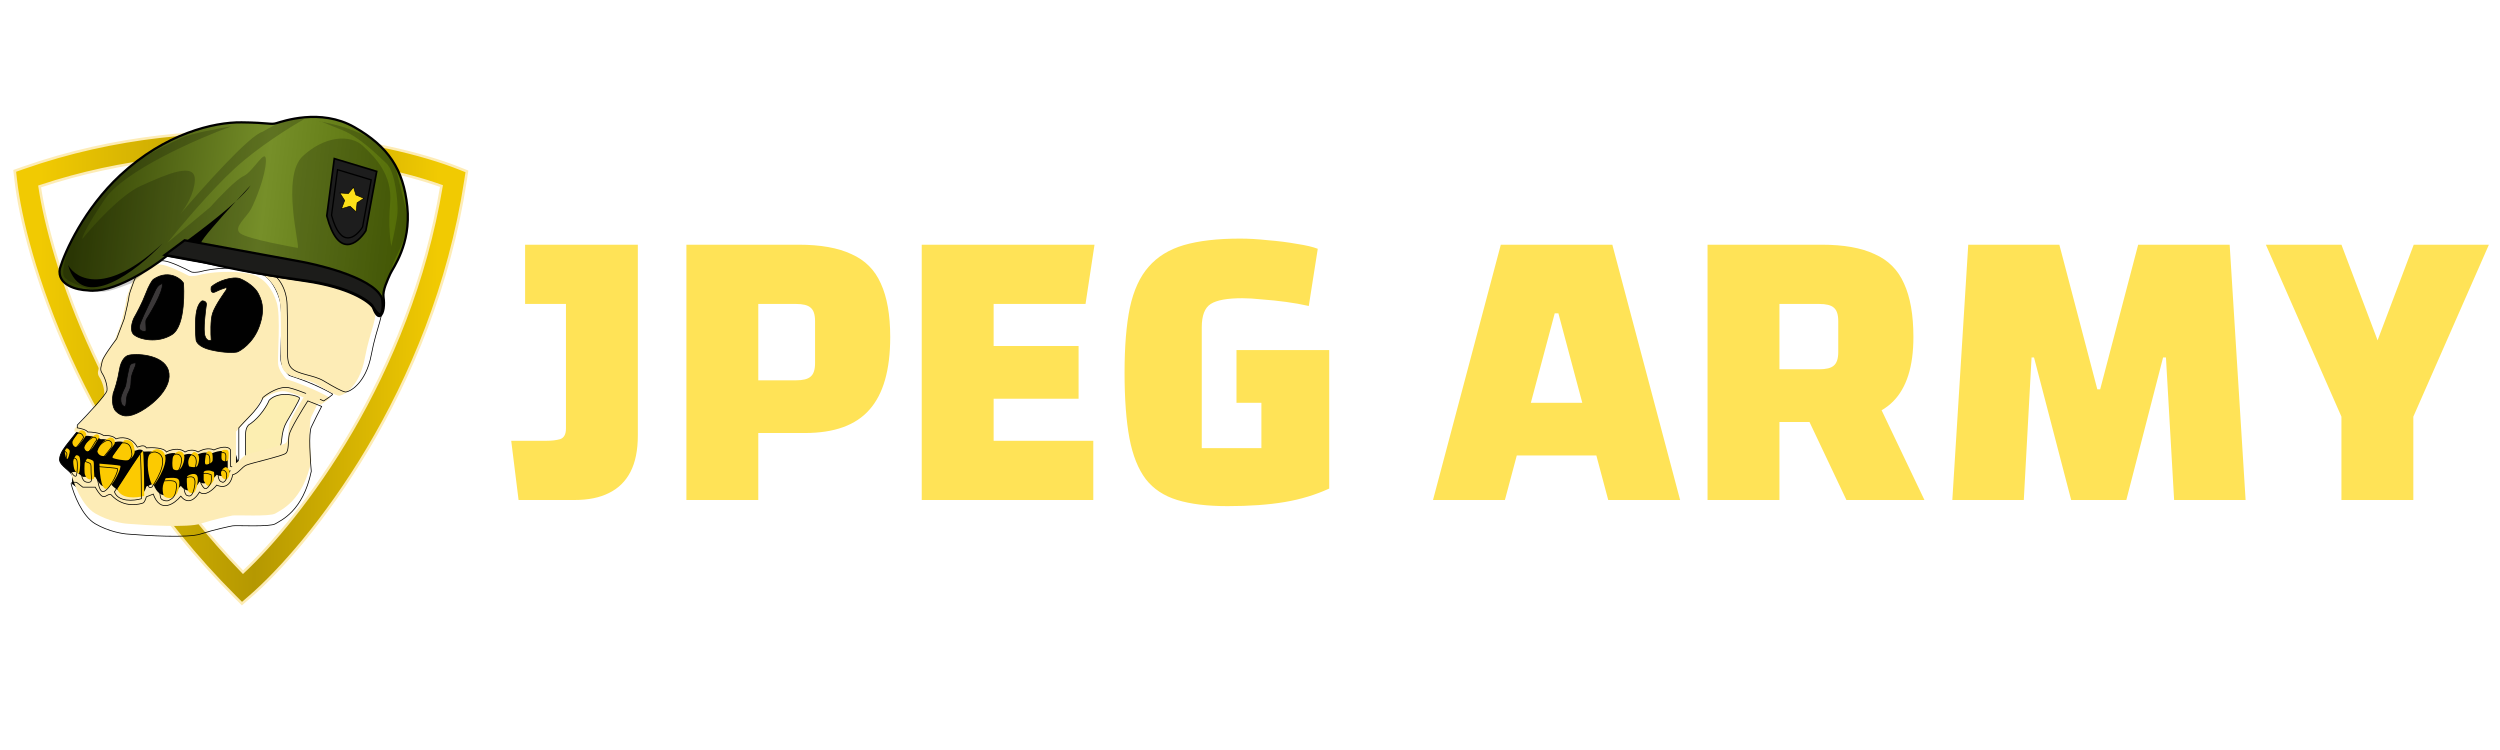 <svg width="170" height="51" viewBox="0 0 170 51" fill="none" xmlns="http://www.w3.org/2000/svg">
<path d="M34.763 29.973H37.152C37.522 29.973 37.837 29.936 38.096 29.861C38.355 29.769 38.485 29.528 38.485 29.139V20.668H35.707V16.64H43.373V29.611C43.373 30.611 43.207 31.435 42.873 32.084C42.54 32.732 42.049 33.213 41.401 33.528C40.772 33.843 39.994 34 39.068 34H35.263L34.763 29.973ZM51.563 29.445V34H46.675V16.64H54.313C55.794 16.64 56.989 16.853 57.896 17.279C58.822 17.687 59.488 18.353 59.896 19.279C60.322 20.205 60.535 21.418 60.535 22.918C60.535 25.158 60.062 26.806 59.118 27.862C58.192 28.917 56.729 29.445 54.73 29.445H51.563ZM51.563 25.862H54.118C54.6 25.862 54.933 25.779 55.118 25.612C55.322 25.445 55.424 25.14 55.424 24.695V21.834C55.424 21.39 55.322 21.084 55.118 20.918C54.933 20.751 54.6 20.668 54.118 20.668H51.563V25.862ZM67.567 27.112V29.973H74.344V34H62.678V16.64H74.427L73.816 20.668H67.567V23.529H73.344V27.112H67.567ZM83.469 34.417C82.099 34.417 80.96 34.278 80.053 34C79.146 33.722 78.433 33.25 77.914 32.584C77.396 31.898 77.026 30.973 76.803 29.806C76.581 28.621 76.47 27.13 76.47 25.334C76.47 23.556 76.591 22.084 76.831 20.918C77.09 19.733 77.516 18.807 78.109 18.14C78.701 17.455 79.498 16.964 80.498 16.668C81.516 16.372 82.794 16.224 84.331 16.224C84.905 16.224 85.534 16.261 86.219 16.335C86.923 16.39 87.58 16.474 88.191 16.585C88.802 16.677 89.275 16.788 89.608 16.918L88.997 20.807C88.515 20.696 87.997 20.603 87.441 20.529C86.886 20.455 86.349 20.399 85.83 20.362C85.312 20.307 84.858 20.279 84.469 20.279C83.451 20.279 82.738 20.409 82.331 20.668C81.923 20.927 81.72 21.455 81.72 22.251V30.473H89.997L90.386 33.222C89.46 33.648 88.451 33.954 87.358 34.139C86.266 34.324 84.969 34.417 83.469 34.417ZM85.775 33.167V27.39H84.081V23.806H90.386V33.222L85.775 33.167ZM97.444 34L102.055 16.64H109.638L114.248 34H109.36L105.971 21.307H105.721L102.333 34H97.444ZM100.527 30.973V27.39H111.165V30.973H100.527ZM121.002 28.695V34H116.113V16.64H123.89C125.372 16.64 126.566 16.853 127.473 17.279C128.399 17.687 129.066 18.353 129.473 19.279C129.899 20.205 130.112 21.418 130.112 22.918C130.112 24.918 129.649 26.38 128.723 27.306C127.797 28.232 126.325 28.695 124.307 28.695H121.002ZM121.002 25.112H123.696C124.177 25.112 124.511 25.029 124.696 24.862C124.899 24.695 125.001 24.39 125.001 23.945V21.834C125.001 21.39 124.899 21.084 124.696 20.918C124.511 20.751 124.177 20.668 123.696 20.668H121.002V25.112ZM126.779 25.445L130.862 34H125.557L122.585 27.723L126.779 25.445ZM132.758 34L133.841 16.64H140.035L142.618 26.473H142.812L145.396 16.64H151.617L152.701 34H147.84L147.284 24.306H147.09L144.59 34H140.84L138.313 24.306H138.146L137.618 34H132.758ZM160.773 25.529L164.134 16.64H169.245L164.106 28.334V34H159.218V28.334L154.079 16.64H159.218L162.579 25.529H160.773Z" fill="#FFE357"/>
<path fill-rule="evenodd" clip-rule="evenodd" d="M1.584 11.414C14.128 7.005 26.5 9.568 31.176 11.425L31.751 11.653L31.658 12.265C29.46 26.665 21.008 37.107 17 40.573L16.453 41.046L15.942 40.535C5.409 29.996 1.639 17.332 1.069 12.234L1 11.619L1.584 11.414ZM2.694 12.677C3.441 17.755 7.071 29.177 16.524 38.91C20.439 35.255 27.85 25.668 30.021 12.651C25.285 10.953 14.102 8.872 2.694 12.677Z" fill="url(#paint0_linear_94_411)" stroke="#FDECB6" stroke-width="0.178"/>
<path d="M4.654 30.092C4.786 29.916 5.478 29.067 5.808 28.664L7.401 28.774L8.83 29.158L10.588 29.708H12.566L15.148 29.598L15.917 30.587L16.247 31.686C16.192 32.125 16.071 33.026 16.027 33.114C15.983 33.202 16.375 33.81 16.576 34.103L13.28 34.927L9.159 34.817L6.522 34.103L4.929 32.894V32.4C4.929 32.07 4.05 31.686 4.05 31.246C4.05 30.807 4.489 30.312 4.654 30.092Z" fill="black" stroke="black" stroke-width="0.06" stroke-linecap="round"/>
<path d="M16.708 29.374C16.746 28.999 16.943 28.842 17.037 28.811C17.713 28.323 18.179 27.544 18.304 27.215C19.008 26.511 20.369 26.934 20.369 27.075C20.369 27.215 19.665 28.389 19.477 28.717C19.29 29.046 19.196 29.421 19.149 29.938C19.102 30.454 18.914 30.642 18.633 30.782C18.407 30.895 17.256 31.017 16.708 31.064C16.693 30.657 16.671 29.75 16.708 29.374Z" fill="#FCEEB1" stroke="black" stroke-width="0.051" stroke-linecap="round"/>
<g filter="url(#filter0_i_94_411)">
<path d="M11.123 17.735C11.574 17.772 12.562 18.251 13.001 18.485C13.113 18.545 13.423 18.51 13.564 18.485C14.596 18.204 16.004 18.157 17.084 18.345C18.163 18.532 18.727 19.424 19.008 20.316C19.29 21.208 19.055 23.977 19.102 24.493C19.14 24.906 19.493 25.354 19.665 25.526C21.308 26.042 22.575 26.746 22.622 26.793C22.66 26.831 22.231 27.122 22.012 27.262C21.496 27.028 20.304 26.521 19.665 26.37C19.027 26.22 18.21 26.746 17.882 27.028C17.741 27.45 17.319 27.966 16.99 28.295C16.727 28.558 16.38 28.936 16.239 29.093V31.205C16.164 31.768 15.832 31.784 15.676 31.721V30.595C15.488 30.257 14.847 30.454 14.549 30.595C14.136 30.407 13.658 30.61 13.47 30.735C13.132 30.51 12.735 30.642 12.578 30.735C12.165 30.398 11.561 30.595 11.311 30.735C11.161 30.435 10.341 30.422 9.95 30.454C9.809 30.172 9.387 30.407 9.34 30.407C8.927 29.656 8.198 29.718 7.885 29.844C7.697 29.618 7.243 29.593 7.04 29.609C6.777 29.421 6.211 29.374 5.96 29.374C5.885 29.224 5.46 29.124 5.256 29.093V28.905C5.913 28.232 7.237 26.821 7.275 26.558C7.321 26.23 7.134 25.666 6.946 25.385C6.758 25.103 6.899 24.916 6.946 24.587C6.984 24.324 7.619 23.445 7.932 23.038L8.448 21.677C8.557 21.223 8.776 20.278 8.776 20.128C8.776 19.941 9.387 18.345 9.527 18.157C9.668 17.969 10.56 17.688 11.123 17.735Z" fill="#FDECB6"/>
</g>
<path d="M11.123 17.735C11.574 17.772 12.562 18.251 13.001 18.485C13.113 18.545 13.423 18.51 13.564 18.485C14.596 18.204 16.004 18.157 17.084 18.345C18.163 18.532 18.727 19.424 19.008 20.316C19.29 21.208 19.055 23.977 19.102 24.493C19.14 24.906 19.493 25.354 19.665 25.526C21.308 26.042 22.575 26.746 22.622 26.793C22.66 26.831 22.231 27.122 22.012 27.262C21.496 27.028 20.304 26.521 19.665 26.37C19.027 26.22 18.21 26.746 17.882 27.028C17.741 27.45 17.319 27.966 16.99 28.295C16.727 28.558 16.38 28.936 16.239 29.093V31.205C16.164 31.768 15.832 31.784 15.676 31.721V30.595C15.488 30.257 14.847 30.454 14.549 30.595C14.136 30.407 13.658 30.61 13.47 30.735C13.132 30.51 12.735 30.642 12.578 30.735C12.165 30.398 11.561 30.595 11.311 30.735C11.161 30.435 10.341 30.422 9.95 30.454C9.809 30.172 9.387 30.407 9.34 30.407C8.927 29.656 8.198 29.718 7.885 29.844C7.697 29.618 7.243 29.593 7.04 29.609C6.777 29.421 6.211 29.374 5.96 29.374C5.885 29.224 5.46 29.124 5.256 29.093V28.905C5.913 28.232 7.237 26.821 7.275 26.558C7.321 26.23 7.134 25.666 6.946 25.385C6.758 25.103 6.899 24.916 6.946 24.587C6.984 24.324 7.619 23.445 7.932 23.038L8.448 21.677C8.557 21.223 8.776 20.278 8.776 20.128C8.776 19.941 9.387 18.345 9.527 18.157C9.668 17.969 10.56 17.688 11.123 17.735Z" stroke="black" stroke-width="0.051" stroke-linecap="round"/>
<g filter="url(#filter1_i_94_411)">
<path d="M6.477 35.617C5.575 35.091 5.006 33.583 4.834 32.894C4.834 32.782 5.084 32.785 5.209 32.8L5.632 33.129H6.477C6.57 33.301 6.796 33.664 6.946 33.739C7.134 33.833 7.228 33.692 7.368 33.645C7.481 33.608 7.54 33.63 7.556 33.645C8.448 34.631 9.574 34.255 9.715 34.209C9.828 34.171 9.918 33.911 9.95 33.786L10.419 33.598C10.907 34.95 11.874 34.255 12.296 33.739C12.822 34.415 13.36 33.833 13.564 33.458C13.939 33.796 14.502 33.285 14.737 32.988C15.488 33.326 15.77 32.66 15.817 32.284C16.239 32.19 16.427 31.768 16.755 31.627C17.084 31.486 19.196 31.017 19.43 30.829C19.665 30.642 19.571 30.031 19.665 29.562C19.74 29.187 20.541 27.872 20.932 27.262L21.871 27.638C21.715 27.935 21.355 28.633 21.167 29.046C20.979 29.459 21.089 31.22 21.167 32.05C20.604 34.772 19.102 35.382 18.727 35.617C18.351 35.851 16.051 35.711 15.817 35.757L15.816 35.757C15.582 35.804 14.643 35.992 13.611 36.321C12.785 36.584 10.012 36.43 8.729 36.321C8.354 36.305 7.378 36.142 6.477 35.617Z" fill="#FDECB6"/>
</g>
<path d="M6.477 35.617C5.575 35.091 5.006 33.583 4.834 32.894C4.834 32.782 5.084 32.785 5.209 32.8L5.632 33.129H6.477C6.57 33.301 6.796 33.664 6.946 33.739C7.134 33.833 7.228 33.692 7.368 33.645C7.481 33.608 7.54 33.63 7.556 33.645C8.448 34.631 9.574 34.255 9.715 34.209C9.828 34.171 9.918 33.911 9.95 33.786L10.419 33.598C10.907 34.95 11.874 34.255 12.296 33.739C12.822 34.415 13.36 33.833 13.564 33.458C13.939 33.796 14.502 33.285 14.737 32.988C15.488 33.326 15.77 32.66 15.817 32.284C16.239 32.19 16.427 31.768 16.755 31.627C17.084 31.486 19.196 31.017 19.43 30.829C19.665 30.642 19.571 30.031 19.665 29.562C19.74 29.187 20.541 27.872 20.932 27.262L21.871 27.638C21.715 27.935 21.355 28.633 21.167 29.046C20.979 29.459 21.089 31.22 21.167 32.05C20.604 34.772 19.102 35.382 18.727 35.617C18.351 35.851 16.051 35.711 15.817 35.757L15.816 35.757C15.582 35.804 14.643 35.992 13.611 36.321C12.785 36.584 10.012 36.43 8.729 36.321C8.354 36.305 7.378 36.142 6.477 35.617Z" stroke="black" stroke-width="0.051" stroke-linecap="round"/>
<path d="M8.119 25.15C8.232 24.437 8.573 24.196 8.729 24.165C9.152 24.024 11.123 24.071 11.452 25.197C11.78 26.324 10.419 27.497 9.574 27.966C8.729 28.436 8.26 28.342 7.885 27.966C7.584 27.666 7.634 27.028 7.697 26.746C7.791 26.511 8.007 25.864 8.119 25.15Z" fill="#010101" stroke="black" stroke-width="0.051" stroke-linecap="round"/>
<path d="M13.329 21.395C13.404 20.757 13.642 20.504 13.752 20.457C13.861 20.457 14.071 20.513 14.033 20.738C13.986 21.02 13.798 22.428 13.939 22.85C14.052 23.188 14.268 23.179 14.362 23.132C14.33 22.71 14.305 21.752 14.456 21.302C14.643 20.738 15.3 19.847 15.394 19.706C15.469 19.593 15.394 19.565 15.347 19.565C15.238 19.596 14.944 19.696 14.643 19.847C14.343 19.997 14.33 19.69 14.362 19.518C14.784 19.096 15.864 18.767 16.333 18.955C16.802 19.143 17.365 19.565 17.553 19.941C17.741 20.316 18.069 20.926 17.647 22.146C17.225 23.367 16.286 23.883 16.145 23.93C16.004 23.977 15.3 24.024 14.315 23.789C13.526 23.601 13.329 23.241 13.329 23.085C13.298 22.788 13.254 22.034 13.329 21.395Z" fill="#010101" stroke="black" stroke-width="0.051" stroke-linecap="round"/>
<path d="M8.823 24.869C8.898 24.681 9.136 24.665 9.246 24.681C9.246 24.962 8.917 25.385 8.917 25.854C8.917 26.324 8.823 26.511 8.682 26.793C8.542 27.075 8.636 27.732 8.448 27.638C8.26 27.544 8.213 27.403 8.213 27.122C8.213 26.84 8.542 26.277 8.542 26.23C8.542 26.183 8.729 25.103 8.823 24.869Z" fill="#3B3839" stroke="black" stroke-width="0.051" stroke-linecap="round"/>
<path d="M9.903 19.987C10.128 19.387 10.341 19.08 10.419 19.002C11.592 18.204 12.484 19.143 12.484 19.283C12.484 19.424 12.672 22.146 11.686 22.757C10.701 23.367 9.48 23.085 9.105 22.757C8.805 22.494 8.98 21.896 9.105 21.63C9.277 21.333 9.678 20.588 9.903 19.987Z" fill="#010101" stroke="black" stroke-width="0.051" stroke-linecap="round"/>
<path d="M10.56 19.753C10.71 19.415 10.935 19.299 11.029 19.283C11.17 19.8 10.044 21.583 9.95 21.724C9.856 21.865 9.997 22.475 9.903 22.522C9.809 22.569 9.527 22.522 9.48 22.334C9.433 22.146 9.621 21.818 9.668 21.677C9.715 21.536 10.372 20.175 10.56 19.753Z" fill="#3B3839" stroke="black" stroke-width="0.051" stroke-linecap="round"/>
<g filter="url(#filter2_i_94_411)">
<path d="M19.524 20.738C19.449 18.373 17.24 17.719 16.145 17.688C16.239 17.515 16.812 17.096 18.351 16.796C20.275 16.42 21.308 16.608 22.294 17.078C23.279 17.547 23.702 17.969 23.983 18.485C24.265 19.002 25.907 20.269 25.907 20.41C26.189 21.395 25.626 22.099 25.25 24.118C24.875 26.136 23.702 26.699 23.467 26.652C23.232 26.605 22.716 26.324 22.012 25.901C21.308 25.479 20.228 25.479 19.806 25.009C19.384 24.54 19.618 23.695 19.524 20.738Z" fill="#FDECB6"/>
</g>
<path d="M19.524 20.738C19.449 18.373 17.24 17.719 16.145 17.688C16.239 17.515 16.812 17.096 18.351 16.796C20.275 16.42 21.308 16.608 22.294 17.078C23.279 17.547 23.702 17.969 23.983 18.485C24.265 19.002 25.907 20.269 25.907 20.41C26.189 21.395 25.626 22.099 25.25 24.118C24.875 26.136 23.702 26.699 23.467 26.652C23.232 26.605 22.716 26.324 22.012 25.901C21.308 25.479 20.228 25.479 19.806 25.009C19.384 24.54 19.618 23.695 19.524 20.738Z" stroke="black" stroke-width="0.051" stroke-linecap="round"/>
<g filter="url(#filter3_i_94_411)">
<path d="M9.518 30.864C9.443 30.864 8.329 32.585 7.781 33.446C8.044 34.159 9.111 34.056 9.612 33.915C9.612 32.898 9.593 30.864 9.518 30.864Z" fill="#FCCA01"/>
</g>
<path d="M9.518 30.864C9.443 30.864 8.329 32.585 7.781 33.446C8.044 34.159 9.111 34.056 9.612 33.915C9.612 32.898 9.593 30.864 9.518 30.864Z" stroke="black" stroke-width="0.051" stroke-linecap="round"/>
<g filter="url(#filter4_i_94_411)">
<path d="M9.856 31.533C9.893 30.858 10.341 30.72 10.56 30.735C11.574 30.961 10.826 32.425 10.325 33.129C10.278 33.145 10.175 33.167 10.137 33.129C10.091 33.082 9.809 32.378 9.856 31.533Z" fill="#FCCA01"/>
</g>
<path d="M9.856 31.533C9.893 30.858 10.341 30.72 10.56 30.735C11.574 30.961 10.826 32.425 10.325 33.129C10.278 33.145 10.175 33.167 10.137 33.129C10.091 33.082 9.809 32.378 9.856 31.533Z" stroke="black" stroke-width="0.051" stroke-linecap="round"/>
<g filter="url(#filter5_i_94_411)">
<path d="M11.546 31.392C11.583 31.055 11.843 30.907 11.968 30.876C12.531 30.876 12.343 31.627 12.156 31.956C11.968 32.284 11.639 32.144 11.592 32.096C11.546 32.05 11.499 31.815 11.546 31.392Z" fill="#FCCA01"/>
</g>
<path d="M11.546 31.392C11.583 31.055 11.843 30.907 11.968 30.876C12.531 30.876 12.343 31.627 12.156 31.956C11.968 32.284 11.639 32.144 11.592 32.096C11.546 32.05 11.499 31.815 11.546 31.392Z" stroke="black" stroke-width="0.051" stroke-linecap="round"/>
<g filter="url(#filter6_i_94_411)">
<path d="M12.672 31.346C12.785 31.083 12.938 30.954 13.001 30.923C13.517 31.017 13.329 31.674 13.235 31.862C13.16 32.012 12.828 31.956 12.672 31.909C12.625 31.831 12.559 31.608 12.672 31.346Z" fill="#FCCA01"/>
</g>
<path d="M12.672 31.346C12.785 31.083 12.938 30.954 13.001 30.923C13.517 31.017 13.329 31.674 13.235 31.862C13.16 32.012 12.828 31.956 12.672 31.909C12.625 31.831 12.559 31.608 12.672 31.346Z" stroke="black" stroke-width="0.051" stroke-linecap="round"/>
<g filter="url(#filter7_i_94_411)">
<path d="M13.798 31.158C13.836 30.895 13.97 30.861 14.033 30.876C14.315 30.876 14.268 31.299 14.268 31.486C14.268 31.674 13.892 31.815 13.798 31.768C13.704 31.721 13.751 31.486 13.798 31.158Z" fill="#FCCA01"/>
</g>
<path d="M13.798 31.158C13.836 30.895 13.97 30.861 14.033 30.876C14.315 30.876 14.268 31.299 14.268 31.486C14.268 31.674 13.892 31.815 13.798 31.768C13.704 31.721 13.751 31.486 13.798 31.158Z" stroke="black" stroke-width="0.051" stroke-linecap="round"/>
<g filter="url(#filter8_i_94_411)">
<path d="M14.878 30.97C14.878 30.782 15.034 30.767 15.113 30.782C15.441 30.735 15.347 31.064 15.347 31.346C15.347 31.627 15.019 31.58 14.925 31.486C14.831 31.393 14.878 31.205 14.878 30.97Z" fill="#FCCA01"/>
</g>
<path d="M14.878 30.97C14.878 30.782 15.034 30.767 15.113 30.782C15.441 30.735 15.347 31.064 15.347 31.346C15.347 31.627 15.019 31.58 14.925 31.486C14.831 31.393 14.878 31.205 14.878 30.97Z" stroke="black" stroke-width="0.051" stroke-linecap="round"/>
<g filter="url(#filter9_i_94_411)">
<path d="M14.878 32.19C14.953 32.04 15.097 31.971 15.159 31.956C15.441 32.05 15.441 32.284 15.394 32.519C15.357 32.707 15.222 32.785 15.159 32.801C15.097 32.785 14.962 32.735 14.925 32.66C14.878 32.566 14.784 32.378 14.878 32.19Z" fill="#FCCA01"/>
</g>
<path d="M14.878 32.19C14.953 32.04 15.097 31.971 15.159 31.956C15.441 32.05 15.441 32.284 15.394 32.519C15.357 32.707 15.222 32.785 15.159 32.801C15.097 32.785 14.962 32.735 14.925 32.66C14.878 32.566 14.784 32.378 14.878 32.19Z" stroke="black" stroke-width="0.051" stroke-linecap="round"/>
<g filter="url(#filter10_i_94_411)">
<path d="M13.658 32.331C13.658 32.181 13.939 32.175 14.08 32.19C14.117 32.194 14.283 32.254 14.361 32.284C14.377 32.441 14.39 32.782 14.315 32.894C14.221 33.035 14.08 33.27 13.939 33.223C13.826 33.185 13.704 32.957 13.658 32.847V32.331Z" fill="#FCCA01"/>
</g>
<path d="M13.658 32.331C13.658 32.181 13.939 32.175 14.08 32.19C14.117 32.194 14.283 32.254 14.361 32.284C14.377 32.441 14.39 32.782 14.315 32.894C14.221 33.035 14.08 33.27 13.939 33.223C13.826 33.185 13.704 32.957 13.658 32.847V32.331Z" stroke="black" stroke-width="0.051" stroke-linecap="round"/>
<g filter="url(#filter11_i_94_411)">
<path d="M12.531 32.613C12.569 32.5 12.797 32.441 12.907 32.425C13.282 32.378 13.329 32.707 13.188 33.27C13.047 33.833 12.86 33.739 12.719 33.692C12.606 33.655 12.547 33.426 12.531 33.317C12.515 33.129 12.494 32.725 12.531 32.613Z" fill="#FCCA01"/>
</g>
<path d="M12.531 32.613C12.569 32.5 12.797 32.441 12.907 32.425C13.282 32.378 13.329 32.707 13.188 33.27C13.047 33.833 12.86 33.739 12.719 33.692C12.606 33.655 12.547 33.426 12.531 33.317C12.515 33.129 12.494 32.725 12.531 32.613Z" stroke="black" stroke-width="0.051" stroke-linecap="round"/>
<g filter="url(#filter12_i_94_411)">
<path d="M10.888 33.223C10.926 33.035 11.029 32.801 11.076 32.707C11.248 32.691 11.63 32.669 11.78 32.707C11.968 32.754 12.062 32.847 11.968 33.364C11.874 33.88 11.639 33.927 11.498 34.021C11.358 34.115 10.982 34.021 10.935 33.88C10.888 33.739 10.841 33.458 10.888 33.223Z" fill="#FCCA01"/>
</g>
<path d="M10.888 33.223C10.926 33.035 11.029 32.801 11.076 32.707C11.248 32.691 11.63 32.669 11.78 32.707C11.968 32.754 12.062 32.847 11.968 33.364C11.874 33.88 11.639 33.927 11.498 34.021C11.358 34.115 10.982 34.021 10.935 33.88C10.888 33.739 10.841 33.458 10.888 33.223Z" stroke="black" stroke-width="0.051" stroke-linecap="round"/>
<g filter="url(#filter13_i_94_411)">
<path d="M7.978 31.862C7.866 31.824 6.993 31.752 6.57 31.721C6.57 31.862 6.617 33.645 7.087 33.411C7.556 33.176 8.119 31.909 7.978 31.862Z" fill="#FCCA01"/>
</g>
<path d="M7.978 31.862C7.866 31.824 6.993 31.752 6.57 31.721C6.57 31.862 6.617 33.645 7.087 33.411C7.556 33.176 8.119 31.909 7.978 31.862Z" stroke="black" stroke-width="0.051" stroke-linecap="round"/>
<g filter="url(#filter14_i_94_411)">
<path d="M5.585 31.627C5.622 31.552 5.694 31.439 5.726 31.392C5.772 31.346 6.101 31.486 6.148 31.533C6.195 31.58 6.195 31.768 6.195 32.144C6.195 32.519 6.336 32.8 6.007 32.8C5.679 32.8 5.632 32.566 5.585 32.472C5.538 32.378 5.538 31.721 5.585 31.627Z" fill="#FCCA01"/>
</g>
<path d="M5.585 31.627C5.622 31.552 5.694 31.439 5.726 31.392C5.772 31.346 6.101 31.486 6.148 31.533C6.195 31.58 6.195 31.768 6.195 32.144C6.195 32.519 6.336 32.8 6.007 32.8C5.679 32.8 5.632 32.566 5.585 32.472C5.538 32.378 5.538 31.721 5.585 31.627Z" stroke="black" stroke-width="0.051" stroke-linecap="round"/>
<g filter="url(#filter15_i_94_411)">
<path d="M4.787 31.58C4.787 31.43 4.912 31.236 4.975 31.158C5.022 31.142 5.134 31.139 5.209 31.252C5.303 31.392 5.256 32.331 5.162 32.378C5.068 32.425 4.928 32.237 4.881 32.144C4.834 32.05 4.787 31.768 4.787 31.58Z" fill="#FCCA01"/>
</g>
<path d="M4.787 31.58C4.787 31.43 4.912 31.236 4.975 31.158C5.022 31.142 5.134 31.139 5.209 31.252C5.303 31.392 5.256 32.331 5.162 32.378C5.068 32.425 4.928 32.237 4.881 32.144C4.834 32.05 4.787 31.768 4.787 31.58Z" stroke="black" stroke-width="0.051" stroke-linecap="round"/>
<g filter="url(#filter16_i_94_411)">
<path d="M4.224 31.017C4.186 30.867 4.271 30.735 4.318 30.689C4.411 30.642 4.552 30.782 4.552 30.876C4.552 30.97 4.458 31.439 4.365 31.392C4.271 31.346 4.271 31.205 4.224 31.017Z" fill="#FCCA01"/>
</g>
<path d="M4.224 31.017C4.186 30.867 4.271 30.735 4.318 30.689C4.411 30.642 4.552 30.782 4.552 30.876C4.552 30.97 4.458 31.439 4.365 31.392C4.271 31.346 4.271 31.205 4.224 31.017Z" stroke="black" stroke-width="0.051" stroke-linecap="round"/>
<g filter="url(#filter17_i_94_411)">
<path d="M4.74 30.219C4.778 30.069 5.1 29.656 5.256 29.468C5.585 29.374 5.679 29.703 5.679 29.75C5.679 29.797 5.256 30.407 5.069 30.548C4.881 30.689 4.693 30.407 4.74 30.219Z" fill="#FCCA01"/>
</g>
<path d="M4.74 30.219C4.778 30.069 5.1 29.656 5.256 29.468C5.585 29.374 5.679 29.703 5.679 29.75C5.679 29.797 5.256 30.407 5.069 30.548C4.881 30.689 4.693 30.407 4.74 30.219Z" stroke="black" stroke-width="0.051" stroke-linecap="round"/>
<g filter="url(#filter18_i_94_411)">
<path d="M5.538 30.642C5.613 30.266 6.07 29.891 6.289 29.75C6.514 29.675 6.57 29.844 6.57 29.938C6.43 30.031 6.195 30.642 5.913 30.829C5.688 30.98 5.569 30.767 5.538 30.642Z" fill="#FCCA01"/>
</g>
<path d="M5.538 30.642C5.613 30.266 6.07 29.891 6.289 29.75C6.514 29.675 6.57 29.844 6.57 29.938C6.43 30.031 6.195 30.642 5.913 30.829C5.688 30.98 5.569 30.767 5.538 30.642Z" stroke="black" stroke-width="0.051" stroke-linecap="round"/>
<g filter="url(#filter19_i_94_411)">
<path d="M6.43 30.876C6.617 30.276 7.102 30 7.321 29.938C7.697 29.985 7.603 30.313 7.603 30.36C7.603 30.398 7.165 30.939 6.946 31.205C6.57 31.242 6.445 31.001 6.43 30.876Z" fill="#FCCA01"/>
</g>
<path d="M6.43 30.876C6.617 30.276 7.102 30 7.321 29.938C7.697 29.985 7.603 30.313 7.603 30.36C7.603 30.398 7.165 30.939 6.946 31.205C6.57 31.242 6.445 31.001 6.43 30.876Z" stroke="black" stroke-width="0.051" stroke-linecap="round"/>
<g filter="url(#filter20_i_94_411)">
<path d="M7.509 31.158C7.547 31.083 8.025 30.438 8.26 30.125C8.917 30.031 8.917 30.595 8.964 30.829C9.011 31.064 8.729 31.439 8.495 31.486C8.26 31.533 7.603 31.393 7.509 31.346C7.415 31.299 7.462 31.252 7.509 31.158Z" fill="#FCCA01"/>
</g>
<path d="M7.509 31.158C7.547 31.083 8.025 30.438 8.26 30.125C8.917 30.031 8.917 30.595 8.964 30.829C9.011 31.064 8.729 31.439 8.495 31.486C8.26 31.533 7.603 31.393 7.509 31.346C7.415 31.299 7.462 31.252 7.509 31.158Z" stroke="black" stroke-width="0.051" stroke-linecap="round"/>
<g filter="url(#filter21_d_94_411)">
<path d="M8.178 11.554C5.73 13.828 4.418 16.736 4.069 17.906C3.862 19.035 5.242 19.364 5.958 19.387C7.643 19.631 10.263 17.916 11.362 17.028L15.701 17.824C16.173 17.955 17.852 18.326 20.799 18.758C23.745 19.191 25.069 20.127 25.362 20.541C25.444 20.781 25.657 21.233 25.851 21.117C26.093 20.972 26.156 20.335 26.081 19.862C26.006 19.389 26.349 18.695 26.535 18.27C26.721 17.845 27.957 16.262 27.697 13.701C27.437 11.141 26.396 9.599 24.097 8.286C21.798 6.973 19.196 7.901 18.797 8.016C18.397 8.132 18.317 7.982 16.43 7.961C14.542 7.939 11.239 8.711 8.178 11.554Z" fill="url(#paint1_linear_94_411)" stroke="black" stroke-width="0.154" stroke-linecap="round"/>
<path opacity="0.2" d="M15.761 8.22C13.425 9.07 8.427 11.257 7.12 13.201C5.813 15.144 5.562 15.806 5.599 15.894C6.359 14.943 8.22 12.889 9.586 12.275L9.596 12.27C11.302 11.504 13.297 10.607 13.25 11.893C13.217 12.789 12.643 13.718 12.249 14.215C13.852 12.325 16.973 8.839 17.852 8.603L18.244 8.378C18.738 8.09 19.918 7.561 20.684 7.745C19.782 8.246 17.574 9.617 15.963 11.094C14.352 12.571 12.243 15.077 11.389 16.145L14.29 13.732C14.835 13.12 16.053 11.84 16.571 11.61C17.218 11.324 18.107 9.569 18.082 10.591C18.056 11.613 17.374 13.271 17.081 13.838C16.788 14.406 15.819 15.12 16.341 15.513C16.864 15.906 20.031 16.46 20.241 16.498C20.45 16.537 19.078 11.638 20.604 10.243C22.13 8.847 23.844 8.783 24.674 9.557C25.505 10.331 26.692 11.521 26.53 13.437C26.4 14.969 26.531 16.031 26.613 16.37C26.738 15.835 26.997 14.63 27.03 14.096C27.072 13.428 26.892 11.315 26.268 10.741C25.643 10.167 24.483 8.982 23.276 8.49C22.533 8.187 22.076 7.999 21.857 7.915C21.773 7.898 21.722 7.886 21.713 7.879C21.677 7.852 21.721 7.863 21.857 7.915C22.643 8.078 26.362 8.764 26.942 11.189C27.584 13.873 27.814 14.24 27.628 15.259C27.441 16.279 26.8 17.269 26.697 17.682C26.614 18.013 26.207 19.123 26.014 19.637C25.373 19.205 23.787 18.256 22.573 17.925C21.054 17.512 18.469 17.173 17.946 17.077C17.528 17 15.509 16.81 14.552 16.725L12.827 16.409L12.278 16.308L10.474 17.598C9.979 18.039 8.967 18.921 8.88 18.927C8.77 18.934 7.415 19.55 6.861 19.475C6.307 19.401 4.668 18.911 4.369 18.478C4.07 18.045 4.777 16.256 4.8 16.125C4.824 15.995 6.637 13.328 6.728 13.129C6.819 12.929 8.844 10.869 9.542 10.457C10.239 10.044 11.609 9.35 12.375 9.004C12.987 8.727 14.887 8.366 15.761 8.22Z" fill="black"/>
<path d="M4.627 17.661C5.183 18.654 7.248 19.752 11.056 16.192C9.299 18.067 5.552 20.986 4.627 17.661Z" fill="black"/>
<path d="M11.16 17.102C12.39 16.253 14.655 14.601 16.036 13.332C16.41 12.924 16.766 12.541 17.05 12.239C16.856 12.532 16.495 12.911 16.036 13.332C14.938 14.53 13.691 15.941 13.688 16.134C13.687 16.158 13.687 16.179 13.687 16.197L13.704 16.191C13.698 16.272 13.686 16.372 13.687 16.197L11.16 17.102Z" fill="black"/>
<path d="M20.527 17.442L12.92 16.047L12.554 15.98L11.21 16.977L13.771 17.446C14.769 17.701 17.5 18.303 20.437 18.669C24.108 19.126 25.243 20.306 25.307 20.399C25.371 20.492 25.791 21.299 25.946 20.895C26.07 20.572 26.011 20.096 25.966 19.899C25.322 18.403 21.076 17.543 20.527 17.442Z" fill="#1C1C1A" stroke="black" stroke-width="0.154" stroke-linecap="round"/>
</g>
<path d="M25.616 11.655L22.733 10.784L22.221 14.68C23.002 17.627 24.316 16.582 24.876 15.69L25.616 11.655Z" fill="#1D1D1D" stroke="black" stroke-width="0.115" stroke-linecap="round"/>
<path d="M25.242 12.232L22.953 11.54L22.545 14.634C23.166 16.974 24.21 16.144 24.654 15.436L25.242 12.232Z" fill="#1D1D1D" stroke="black" stroke-width="0.091" stroke-linecap="round"/>
<path d="M23.686 13.161L23.11 13.12L23.437 13.634L23.221 14.193L23.803 14.024L24.218 14.408L24.283 13.789L24.744 13.485L24.203 13.256L24.041 12.724L23.686 13.161Z" fill="#FDE018" stroke="black" stroke-width="0.042" stroke-linecap="round"/>
<defs>
<filter id="filter0_i_94_411" x="5.231" y="17.704" width="17.42" height="14.068" filterUnits="userSpaceOnUse" color-interpolation-filters="sRGB">
<feFlood flood-opacity="0" result="BackgroundImageFix"/>
<feBlend mode="normal" in="SourceGraphic" in2="BackgroundImageFix" result="shape"/>
<feColorMatrix in="SourceAlpha" type="matrix" values="0 0 0 0 0 0 0 0 0 0 0 0 0 0 0 0 0 0 127 0" result="hardAlpha"/>
<feOffset dx="-0.192" dy="0.255"/>
<feComposite in2="hardAlpha" operator="arithmetic" k2="-1" k3="1"/>
<feColorMatrix type="matrix" values="0 0 0 0 0 0 0 0 0 0 0 0 0 0 0 0 0 0 0.08 0"/>
<feBlend mode="normal" in2="shape" result="effect1_innerShadow_94_411"/>
</filter>
<filter id="filter1_i_94_411" x="4.807" y="27.23" width="17.1" height="9.261" filterUnits="userSpaceOnUse" color-interpolation-filters="sRGB">
<feFlood flood-opacity="0" result="BackgroundImageFix"/>
<feBlend mode="normal" in="SourceGraphic" in2="BackgroundImageFix" result="shape"/>
<feColorMatrix in="SourceAlpha" type="matrix" values="0 0 0 0 0 0 0 0 0 0 0 0 0 0 0 0 0 0 127 0" result="hardAlpha"/>
<feOffset dy="-0.702"/>
<feComposite in2="hardAlpha" operator="arithmetic" k2="-1" k3="1"/>
<feColorMatrix type="matrix" values="0 0 0 0 0 0 0 0 0 0 0 0 0 0 0 0 0 0 0.25 0"/>
<feBlend mode="normal" in2="shape" result="effect1_innerShadow_94_411"/>
</filter>
<filter id="filter2_i_94_411" x="16.102" y="16.57" width="9.907" height="10.11" filterUnits="userSpaceOnUse" color-interpolation-filters="sRGB">
<feFlood flood-opacity="0" result="BackgroundImageFix"/>
<feBlend mode="normal" in="SourceGraphic" in2="BackgroundImageFix" result="shape"/>
<feColorMatrix in="SourceAlpha" type="matrix" values="0 0 0 0 0 0 0 0 0 0 0 0 0 0 0 0 0 0 127 0" result="hardAlpha"/>
<feOffset dx="-0.447" dy="0.255"/>
<feComposite in2="hardAlpha" operator="arithmetic" k2="-1" k3="1"/>
<feColorMatrix type="matrix" values="0 0 0 0 0 0 0 0 0 0 0 0 0 0 0 0 0 0 0.08 0"/>
<feBlend mode="normal" in2="shape" result="effect1_innerShadow_94_411"/>
</filter>
<filter id="filter3_i_94_411" x="7.753" y="30.839" width="1.885" height="3.204" filterUnits="userSpaceOnUse" color-interpolation-filters="sRGB">
<feFlood flood-opacity="0" result="BackgroundImageFix"/>
<feBlend mode="normal" in="SourceGraphic" in2="BackgroundImageFix" result="shape"/>
<feColorMatrix in="SourceAlpha" type="matrix" values="0 0 0 0 0 0 0 0 0 0 0 0 0 0 0 0 0 0 127 0" result="hardAlpha"/>
<feOffset dx="0.192" dy="-0.192"/>
<feComposite in2="hardAlpha" operator="arithmetic" k2="-1" k3="1"/>
<feColorMatrix type="matrix" values="0 0 0 0 0 0 0 0 0 0 0 0 0 0 0 0 0 0 0.16 0"/>
<feBlend mode="normal" in2="shape" result="effect1_innerShadow_94_411"/>
</filter>
<filter id="filter4_i_94_411" x="9.825" y="30.709" width="1.264" height="2.467" filterUnits="userSpaceOnUse" color-interpolation-filters="sRGB">
<feFlood flood-opacity="0" result="BackgroundImageFix"/>
<feBlend mode="normal" in="SourceGraphic" in2="BackgroundImageFix" result="shape"/>
<feColorMatrix in="SourceAlpha" type="matrix" values="0 0 0 0 0 0 0 0 0 0 0 0 0 0 0 0 0 0 127 0" result="hardAlpha"/>
<feOffset dx="0.192" dy="-0.192"/>
<feComposite in2="hardAlpha" operator="arithmetic" k2="-1" k3="1"/>
<feColorMatrix type="matrix" values="0 0 0 0 0 0 0 0 0 0 0 0 0 0 0 0 0 0 0.16 0"/>
<feBlend mode="normal" in2="shape" result="effect1_innerShadow_94_411"/>
</filter>
<filter id="filter5_i_94_411" x="11.5" y="30.85" width="0.869" height="1.343" filterUnits="userSpaceOnUse" color-interpolation-filters="sRGB">
<feFlood flood-opacity="0" result="BackgroundImageFix"/>
<feBlend mode="normal" in="SourceGraphic" in2="BackgroundImageFix" result="shape"/>
<feColorMatrix in="SourceAlpha" type="matrix" values="0 0 0 0 0 0 0 0 0 0 0 0 0 0 0 0 0 0 127 0" result="hardAlpha"/>
<feOffset dx="0.192" dy="-0.192"/>
<feComposite in2="hardAlpha" operator="arithmetic" k2="-1" k3="1"/>
<feColorMatrix type="matrix" values="0 0 0 0 0 0 0 0 0 0 0 0 0 0 0 0 0 0 0.16 0"/>
<feBlend mode="normal" in2="shape" result="effect1_innerShadow_94_411"/>
</filter>
<filter id="filter6_i_94_411" x="12.584" y="30.896" width="0.789" height="1.089" filterUnits="userSpaceOnUse" color-interpolation-filters="sRGB">
<feFlood flood-opacity="0" result="BackgroundImageFix"/>
<feBlend mode="normal" in="SourceGraphic" in2="BackgroundImageFix" result="shape"/>
<feColorMatrix in="SourceAlpha" type="matrix" values="0 0 0 0 0 0 0 0 0 0 0 0 0 0 0 0 0 0 127 0" result="hardAlpha"/>
<feOffset dx="0.192" dy="-0.192"/>
<feComposite in2="hardAlpha" operator="arithmetic" k2="-1" k3="1"/>
<feColorMatrix type="matrix" values="0 0 0 0 0 0 0 0 0 0 0 0 0 0 0 0 0 0 0.16 0"/>
<feBlend mode="normal" in2="shape" result="effect1_innerShadow_94_411"/>
</filter>
<filter id="filter7_i_94_411" x="13.718" y="30.847" width="0.578" height="0.955" filterUnits="userSpaceOnUse" color-interpolation-filters="sRGB">
<feFlood flood-opacity="0" result="BackgroundImageFix"/>
<feBlend mode="normal" in="SourceGraphic" in2="BackgroundImageFix" result="shape"/>
<feColorMatrix in="SourceAlpha" type="matrix" values="0 0 0 0 0 0 0 0 0 0 0 0 0 0 0 0 0 0 127 0" result="hardAlpha"/>
<feOffset dx="0.192" dy="-0.192"/>
<feComposite in2="hardAlpha" operator="arithmetic" k2="-1" k3="1"/>
<feColorMatrix type="matrix" values="0 0 0 0 0 0 0 0 0 0 0 0 0 0 0 0 0 0 0.16 0"/>
<feBlend mode="normal" in2="shape" result="effect1_innerShadow_94_411"/>
</filter>
<filter id="filter8_i_94_411" x="14.841" y="30.752" width="0.545" height="0.833" filterUnits="userSpaceOnUse" color-interpolation-filters="sRGB">
<feFlood flood-opacity="0" result="BackgroundImageFix"/>
<feBlend mode="normal" in="SourceGraphic" in2="BackgroundImageFix" result="shape"/>
<feColorMatrix in="SourceAlpha" type="matrix" values="0 0 0 0 0 0 0 0 0 0 0 0 0 0 0 0 0 0 127 0" result="hardAlpha"/>
<feOffset dx="0.192" dy="-0.192"/>
<feComposite in2="hardAlpha" operator="arithmetic" k2="-1" k3="1"/>
<feColorMatrix type="matrix" values="0 0 0 0 0 0 0 0 0 0 0 0 0 0 0 0 0 0 0.16 0"/>
<feBlend mode="normal" in2="shape" result="effect1_innerShadow_94_411"/>
</filter>
<filter id="filter9_i_94_411" x="14.812" y="31.929" width="0.631" height="0.9" filterUnits="userSpaceOnUse" color-interpolation-filters="sRGB">
<feFlood flood-opacity="0" result="BackgroundImageFix"/>
<feBlend mode="normal" in="SourceGraphic" in2="BackgroundImageFix" result="shape"/>
<feColorMatrix in="SourceAlpha" type="matrix" values="0 0 0 0 0 0 0 0 0 0 0 0 0 0 0 0 0 0 127 0" result="hardAlpha"/>
<feOffset dx="0.192" dy="-0.192"/>
<feComposite in2="hardAlpha" operator="arithmetic" k2="-1" k3="1"/>
<feColorMatrix type="matrix" values="0 0 0 0 0 0 0 0 0 0 0 0 0 0 0 0 0 0 0.16 0"/>
<feBlend mode="normal" in2="shape" result="effect1_innerShadow_94_411"/>
</filter>
<filter id="filter10_i_94_411" x="13.63" y="32.159" width="0.77" height="1.096" filterUnits="userSpaceOnUse" color-interpolation-filters="sRGB">
<feFlood flood-opacity="0" result="BackgroundImageFix"/>
<feBlend mode="normal" in="SourceGraphic" in2="BackgroundImageFix" result="shape"/>
<feColorMatrix in="SourceAlpha" type="matrix" values="0 0 0 0 0 0 0 0 0 0 0 0 0 0 0 0 0 0 127 0" result="hardAlpha"/>
<feOffset dx="0.192" dy="-0.192"/>
<feComposite in2="hardAlpha" operator="arithmetic" k2="-1" k3="1"/>
<feColorMatrix type="matrix" values="0 0 0 0 0 0 0 0 0 0 0 0 0 0 0 0 0 0 0.16 0"/>
<feBlend mode="normal" in2="shape" result="effect1_innerShadow_94_411"/>
</filter>
<filter id="filter11_i_94_411" x="12.485" y="32.395" width="0.802" height="1.359" filterUnits="userSpaceOnUse" color-interpolation-filters="sRGB">
<feFlood flood-opacity="0" result="BackgroundImageFix"/>
<feBlend mode="normal" in="SourceGraphic" in2="BackgroundImageFix" result="shape"/>
<feColorMatrix in="SourceAlpha" type="matrix" values="0 0 0 0 0 0 0 0 0 0 0 0 0 0 0 0 0 0 127 0" result="hardAlpha"/>
<feOffset dx="0.192" dy="-0.192"/>
<feComposite in2="hardAlpha" operator="arithmetic" k2="-1" k3="1"/>
<feColorMatrix type="matrix" values="0 0 0 0 0 0 0 0 0 0 0 0 0 0 0 0 0 0 0.16 0"/>
<feBlend mode="normal" in2="shape" result="effect1_innerShadow_94_411"/>
</filter>
<filter id="filter12_i_94_411" x="10.843" y="32.66" width="1.187" height="1.424" filterUnits="userSpaceOnUse" color-interpolation-filters="sRGB">
<feFlood flood-opacity="0" result="BackgroundImageFix"/>
<feBlend mode="normal" in="SourceGraphic" in2="BackgroundImageFix" result="shape"/>
<feColorMatrix in="SourceAlpha" type="matrix" values="0 0 0 0 0 0 0 0 0 0 0 0 0 0 0 0 0 0 127 0" result="hardAlpha"/>
<feOffset dx="0.192" dy="-0.192"/>
<feComposite in2="hardAlpha" operator="arithmetic" k2="-1" k3="1"/>
<feColorMatrix type="matrix" values="0 0 0 0 0 0 0 0 0 0 0 0 0 0 0 0 0 0 0.16 0"/>
<feBlend mode="normal" in2="shape" result="effect1_innerShadow_94_411"/>
</filter>
<filter id="filter13_i_94_411" x="6.545" y="31.693" width="1.481" height="1.764" filterUnits="userSpaceOnUse" color-interpolation-filters="sRGB">
<feFlood flood-opacity="0" result="BackgroundImageFix"/>
<feBlend mode="normal" in="SourceGraphic" in2="BackgroundImageFix" result="shape"/>
<feColorMatrix in="SourceAlpha" type="matrix" values="0 0 0 0 0 0 0 0 0 0 0 0 0 0 0 0 0 0 127 0" result="hardAlpha"/>
<feOffset dx="0.192" dy="-0.192"/>
<feComposite in2="hardAlpha" operator="arithmetic" k2="-1" k3="1"/>
<feColorMatrix type="matrix" values="0 0 0 0 0 0 0 0 0 0 0 0 0 0 0 0 0 0 0.16 0"/>
<feBlend mode="normal" in2="shape" result="effect1_innerShadow_94_411"/>
</filter>
<filter id="filter14_i_94_411" x="5.524" y="31.357" width="0.727" height="1.469" filterUnits="userSpaceOnUse" color-interpolation-filters="sRGB">
<feFlood flood-opacity="0" result="BackgroundImageFix"/>
<feBlend mode="normal" in="SourceGraphic" in2="BackgroundImageFix" result="shape"/>
<feColorMatrix in="SourceAlpha" type="matrix" values="0 0 0 0 0 0 0 0 0 0 0 0 0 0 0 0 0 0 127 0" result="hardAlpha"/>
<feOffset dx="0.192" dy="-0.192"/>
<feComposite in2="hardAlpha" operator="arithmetic" k2="-1" k3="1"/>
<feColorMatrix type="matrix" values="0 0 0 0 0 0 0 0 0 0 0 0 0 0 0 0 0 0 0.16 0"/>
<feBlend mode="normal" in2="shape" result="effect1_innerShadow_94_411"/>
</filter>
<filter id="filter15_i_94_411" x="4.761" y="31.124" width="0.525" height="1.287" filterUnits="userSpaceOnUse" color-interpolation-filters="sRGB">
<feFlood flood-opacity="0" result="BackgroundImageFix"/>
<feBlend mode="normal" in="SourceGraphic" in2="BackgroundImageFix" result="shape"/>
<feColorMatrix in="SourceAlpha" type="matrix" values="0 0 0 0 0 0 0 0 0 0 0 0 0 0 0 0 0 0 127 0" result="hardAlpha"/>
<feOffset dx="0.192" dy="-0.192"/>
<feComposite in2="hardAlpha" operator="arithmetic" k2="-1" k3="1"/>
<feColorMatrix type="matrix" values="0 0 0 0 0 0 0 0 0 0 0 0 0 0 0 0 0 0 0.16 0"/>
<feBlend mode="normal" in2="shape" result="effect1_innerShadow_94_411"/>
</filter>
<filter id="filter16_i_94_411" x="4.189" y="30.653" width="0.389" height="0.768" filterUnits="userSpaceOnUse" color-interpolation-filters="sRGB">
<feFlood flood-opacity="0" result="BackgroundImageFix"/>
<feBlend mode="normal" in="SourceGraphic" in2="BackgroundImageFix" result="shape"/>
<feColorMatrix in="SourceAlpha" type="matrix" values="0 0 0 0 0 0 0 0 0 0 0 0 0 0 0 0 0 0 127 0" result="hardAlpha"/>
<feOffset dx="0.192" dy="-0.192"/>
<feComposite in2="hardAlpha" operator="arithmetic" k2="-1" k3="1"/>
<feColorMatrix type="matrix" values="0 0 0 0 0 0 0 0 0 0 0 0 0 0 0 0 0 0 0.16 0"/>
<feBlend mode="normal" in2="shape" result="effect1_innerShadow_94_411"/>
</filter>
<filter id="filter17_i_94_411" x="4.707" y="29.426" width="0.997" height="1.186" filterUnits="userSpaceOnUse" color-interpolation-filters="sRGB">
<feFlood flood-opacity="0" result="BackgroundImageFix"/>
<feBlend mode="normal" in="SourceGraphic" in2="BackgroundImageFix" result="shape"/>
<feColorMatrix in="SourceAlpha" type="matrix" values="0 0 0 0 0 0 0 0 0 0 0 0 0 0 0 0 0 0 127 0" result="hardAlpha"/>
<feOffset dx="0.192" dy="-0.192"/>
<feComposite in2="hardAlpha" operator="arithmetic" k2="-1" k3="1"/>
<feColorMatrix type="matrix" values="0 0 0 0 0 0 0 0 0 0 0 0 0 0 0 0 0 0 0.16 0"/>
<feBlend mode="normal" in2="shape" result="effect1_innerShadow_94_411"/>
</filter>
<filter id="filter18_i_94_411" x="5.51" y="29.705" width="1.086" height="1.201" filterUnits="userSpaceOnUse" color-interpolation-filters="sRGB">
<feFlood flood-opacity="0" result="BackgroundImageFix"/>
<feBlend mode="normal" in="SourceGraphic" in2="BackgroundImageFix" result="shape"/>
<feColorMatrix in="SourceAlpha" type="matrix" values="0 0 0 0 0 0 0 0 0 0 0 0 0 0 0 0 0 0 127 0" result="hardAlpha"/>
<feOffset dx="0.192" dy="-0.192"/>
<feComposite in2="hardAlpha" operator="arithmetic" k2="-1" k3="1"/>
<feColorMatrix type="matrix" values="0 0 0 0 0 0 0 0 0 0 0 0 0 0 0 0 0 0 0.16 0"/>
<feBlend mode="normal" in2="shape" result="effect1_innerShadow_94_411"/>
</filter>
<filter id="filter19_i_94_411" x="6.403" y="29.91" width="1.236" height="1.325" filterUnits="userSpaceOnUse" color-interpolation-filters="sRGB">
<feFlood flood-opacity="0" result="BackgroundImageFix"/>
<feBlend mode="normal" in="SourceGraphic" in2="BackgroundImageFix" result="shape"/>
<feColorMatrix in="SourceAlpha" type="matrix" values="0 0 0 0 0 0 0 0 0 0 0 0 0 0 0 0 0 0 127 0" result="hardAlpha"/>
<feOffset dx="0.192" dy="-0.192"/>
<feComposite in2="hardAlpha" operator="arithmetic" k2="-1" k3="1"/>
<feColorMatrix type="matrix" values="0 0 0 0 0 0 0 0 0 0 0 0 0 0 0 0 0 0 0.16 0"/>
<feBlend mode="normal" in2="shape" result="effect1_innerShadow_94_411"/>
</filter>
<filter id="filter20_i_94_411" x="7.429" y="30.089" width="1.566" height="1.432" filterUnits="userSpaceOnUse" color-interpolation-filters="sRGB">
<feFlood flood-opacity="0" result="BackgroundImageFix"/>
<feBlend mode="normal" in="SourceGraphic" in2="BackgroundImageFix" result="shape"/>
<feColorMatrix in="SourceAlpha" type="matrix" values="0 0 0 0 0 0 0 0 0 0 0 0 0 0 0 0 0 0 127 0" result="hardAlpha"/>
<feOffset dx="0.192" dy="-0.192"/>
<feComposite in2="hardAlpha" operator="arithmetic" k2="-1" k3="1"/>
<feColorMatrix type="matrix" values="0 0 0 0 0 0 0 0 0 0 0 0 0 0 0 0 0 0 0.16 0"/>
<feBlend mode="normal" in2="shape" result="effect1_innerShadow_94_411"/>
</filter>
<filter id="filter21_d_94_411" x="3.971" y="7.513" width="23.839" height="14.059" filterUnits="userSpaceOnUse" color-interpolation-filters="sRGB">
<feFlood flood-opacity="0" result="BackgroundImageFix"/>
<feColorMatrix in="SourceAlpha" type="matrix" values="0 0 0 0 0 0 0 0 0 0 0 0 0 0 0 0 0 0 127 0" result="hardAlpha"/>
<feOffset dy="0.359"/>
<feComposite in2="hardAlpha" operator="out"/>
<feColorMatrix type="matrix" values="0 0 0 0 0 0 0 0 0 0 0 0 0 0 0 0 0 0 0.33 0"/>
<feBlend mode="normal" in2="BackgroundImageFix" result="effect1_dropShadow_94_411"/>
<feBlend mode="normal" in="SourceGraphic" in2="effect1_dropShadow_94_411" result="shape"/>
</filter>
<linearGradient id="paint0_linear_94_411" x1="2.681" y1="19.179" x2="29.77" y2="19.459" gradientUnits="userSpaceOnUse">
<stop stop-color="#F1CA02"/>
<stop offset="0.547" stop-color="#B59801"/>
<stop offset="1" stop-color="#F1CA02"/>
</linearGradient>
<linearGradient id="paint1_linear_94_411" x1="4.933" y1="17.095" x2="28.608" y2="19.736" gradientUnits="userSpaceOnUse">
<stop stop-color="#354405"/>
<stop offset="0.526" stop-color="#768F29"/>
<stop offset="1" stop-color="#4D6600"/>
</linearGradient>
</defs>
</svg>
